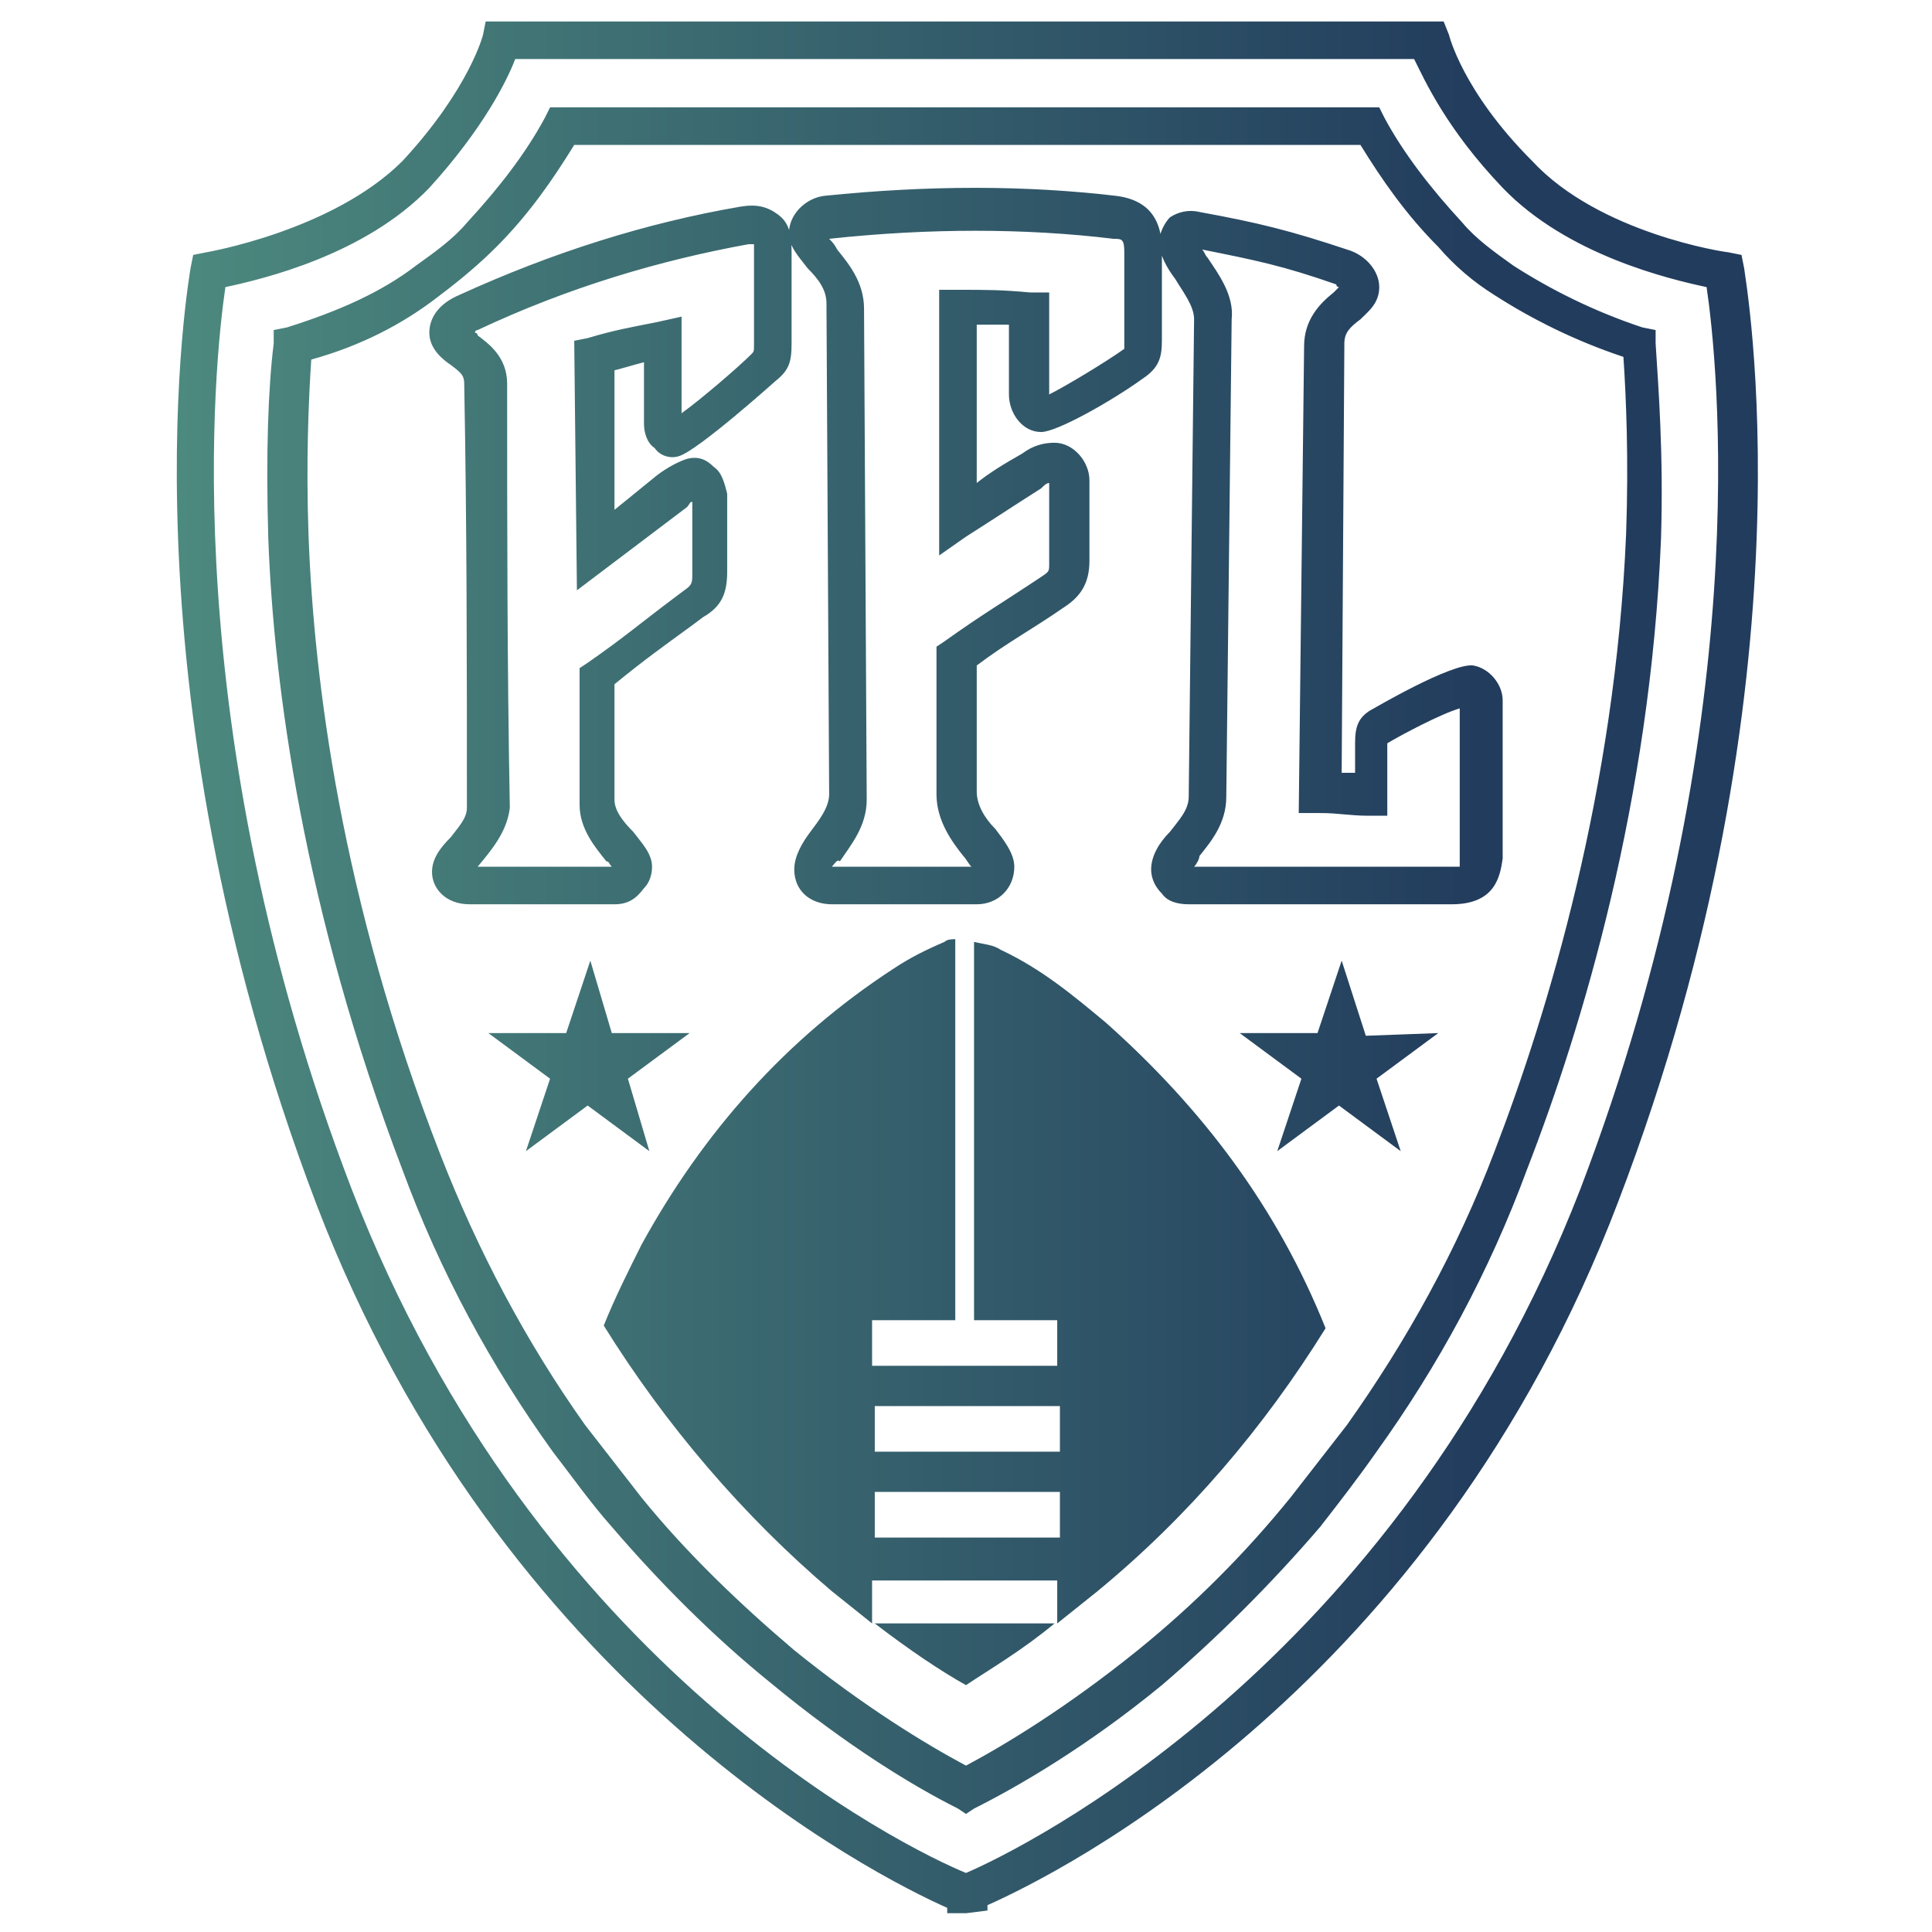<svg xml:space="preserve" style="enable-background:new 0 0 72 72;" viewBox="0 0 72 72" y="0px" x="0px" xmlns:xlink="http://www.w3.org/1999/xlink" xmlns="http://www.w3.org/2000/svg" id="Layer_1" version="1.1">
<style type="text/css">
	.st0{fill:none;}
	.st1{fill:#EA4222;}
	.st2{fill:#244159;}
	.st3{fill:#FFFFFF;}
	.st4{fill:#04A387;}
	.st5{fill:url(#SVGID_1_);}
	.st6{fill:url(#SVGID_00000100353427477972908510000001691727605625167771_);}
</style>
<rect height="72" width="72" class="st0" x="0"></rect>
<linearGradient y2="35.998" x2="65.433" y1="35.998" x1="6.572" gradientUnits="userSpaceOnUse" id="SVGID_1_">
	<stop style="stop-color:#4C897E" offset="0"></stop>
	<stop style="stop-color:#2C4F65" offset="0.632"></stop>
	<stop style="stop-color:#223C5D" offset="0.824"></stop>
</linearGradient>
<path d="M36,71.3h-0.7l0-0.2c-2.7-1.2-16.6-8.2-23.5-26.2C4.3,25.2,7.1,10.1,7.1,10l0.1-0.5l0.5-0.1
	c0,0,4.7-0.8,7.3-3.4C17.5,3.3,18,1.3,18,1.3l0.1-0.5l0.6,0h35.1L54,1.3c0,0,0.5,2.1,3.1,4.7c2.5,2.7,7.2,3.4,7.3,3.4l0.5,0.1
	l0.1,0.5c0,0.2,2.8,15.2-4.7,34.8c-6.9,18.1-20.8,25-23.5,26.2v0.2L36,71.3z M8.4,10.7C8,13.4,6.5,27.1,13.1,44.3
	C20,62.2,33.8,68.9,36,69.8c2.1-0.9,16-7.7,22.9-25.5c6.6-17.3,5.1-30.9,4.7-33.6C62.2,10.4,58.4,9.5,56,7c-2.1-2.2-2.9-4-3.3-4.8
	H19.2C18.9,3,18,4.8,16,7C13.6,9.5,9.8,10.4,8.4,10.7z M36,67.6l-0.3-0.2c-1.6-0.8-4.1-2.3-7-4.7c-2.1-1.7-4.1-3.7-5.9-5.8
	C22,56,21.3,55,20.6,54.1c-2.3-3.2-4.2-6.7-5.6-10.5c-3.7-9.7-4.8-18.1-5-23.5c-0.1-3.2,0-5.7,0.2-7.3l0-0.5l0.5-0.1
	c1.9-0.6,3.5-1.3,4.8-2.3c0.7-0.5,1.4-1,1.9-1.6c1.2-1.3,2.2-2.6,2.9-3.9l0.2-0.4h30.9l0.2,0.4c0.7,1.3,1.7,2.6,2.9,3.9
	c0.5,0.6,1.2,1.1,1.9,1.6c1.4,0.9,3,1.7,4.8,2.3l0.5,0.1l0,0.5c0.1,1.6,0.3,4.1,0.2,7.3v0c-0.4,9.7-2.9,18.1-5,23.5
	c-1.4,3.8-3.3,7.3-5.6,10.5c-0.7,1-1.4,1.9-2.1,2.8c-1.8,2.1-3.8,4.1-5.9,5.9c-2.8,2.3-5.4,3.8-7,4.6L36,67.6z M11.6,13.4
	c-0.1,1.5-0.2,3.8-0.1,6.6c0.2,5.3,1.2,13.5,4.9,23c1.4,3.6,3.2,7,5.4,10.1c0.7,0.9,1.4,1.8,2.1,2.7c1.7,2.1,3.7,4,5.7,5.7
	c2.6,2.1,4.9,3.5,6.4,4.3c1.5-0.8,3.8-2.2,6.4-4.3c2.1-1.7,4-3.6,5.7-5.7c0.7-0.9,1.4-1.8,2.1-2.7c2.2-3.1,4.1-6.5,5.5-10.2
	c2-5.2,4.5-13.5,4.9-23l0,0c0.1-2.8,0-5.1-0.1-6.6c-1.8-0.6-3.4-1.4-4.8-2.3c-0.8-0.5-1.5-1.1-2.1-1.8c-1.2-1.2-2.1-2.5-2.9-3.8
	H21.4c-0.8,1.3-1.7,2.6-2.9,3.8c-0.6,0.6-1.3,1.2-2.1,1.8C15,12.1,13.4,12.9,11.6,13.4z M22.9,33.7h-5.4c-0.9,0-1.4-0.6-1.4-1.2
	c0-0.5,0.3-0.9,0.7-1.3c0.3-0.4,0.6-0.7,0.6-1.1c0-5.3,0-10.5-0.1-15.8c0-0.3-0.1-0.4-0.5-0.7c-0.3-0.2-0.8-0.6-0.8-1.2
	c0-0.6,0.4-1.1,1.1-1.4c3.5-1.6,7-2.7,10.5-3.3c0.6-0.1,1,0,1.4,0.3c0.4,0.3,0.5,0.7,0.5,1.4l0,3.4c0,0.7-0.1,1-0.6,1.4
	c0,0-2.9,2.6-3.6,2.8c-0.3,0.1-0.7,0-0.9-0.3c-0.3-0.2-0.4-0.6-0.4-0.9l0-2.3c-0.4,0.1-0.7,0.2-1.1,0.3l0,5.2l1.6-1.3
	c0.4-0.3,0.8-0.5,1.1-0.6c0.4-0.1,0.7,0,1,0.3c0.3,0.2,0.4,0.6,0.5,1l0,2.9c0,0.8-0.2,1.3-0.9,1.7l-0.4,0.3
	c-1.1,0.8-1.8,1.3-2.9,2.2c0,1.5,0,2.4,0,3.8l0,0.5c0,0.4,0.3,0.8,0.7,1.2c0.3,0.4,0.7,0.8,0.7,1.3v0c0,0.3-0.1,0.6-0.3,0.8
	C23.7,33.5,23.4,33.7,22.9,33.7z M17.8,32.3h5c-0.1-0.1-0.1-0.2-0.2-0.2c-0.4-0.5-1-1.2-1-2.1l0-0.5c0-1.6,0-2.5,0-4.2l0-0.4
	l0.3-0.2c1.3-0.9,2-1.5,3.2-2.4l0.4-0.3c0.3-0.2,0.3-0.3,0.3-0.6l0-2.7c-0.1,0-0.1,0.1-0.2,0.2L21.5,22l-0.1-9.3l0.5-0.1
	c1-0.3,1.6-0.4,2.6-0.6l0.9-0.2l0,3.6c0.7-0.5,2.1-1.7,2.6-2.2c0.1-0.1,0.1-0.1,0.1-0.4l0-3.4c0-0.1,0-0.2,0-0.3c0,0-0.1,0-0.2,0
	c-3.3,0.6-6.7,1.6-10.1,3.2c0,0-0.1,0-0.1,0.1c0,0,0.1,0,0.1,0.1c0.4,0.3,1.1,0.8,1.1,1.8c0,5.3,0,10.5,0.1,15.8
	C18.9,31,18.3,31.7,17.8,32.3C17.8,32.2,17.8,32.2,17.8,32.3z M36.4,33.7h-5.4c-0.8,0-1.4-0.5-1.4-1.3c0-0.5,0.3-1,0.6-1.4
	c0.3-0.4,0.7-0.9,0.7-1.4l-0.1-18.3c0-0.5-0.3-0.9-0.7-1.3c-0.3-0.4-0.7-0.8-0.7-1.3c0-0.7,0.6-1.3,1.3-1.4c3.9-0.4,7.5-0.4,10.9,0
	c0.8,0.1,1.7,0.5,1.7,2l0,3.4c0,0.6-0.1,1-0.7,1.4c-1.1,0.8-3.2,2-3.8,2c-0.7,0-1.2-0.7-1.2-1.4l0-2.6c-0.4,0-0.8,0-1.2,0
	c0,2,0,3.9,0,5.9c0.5-0.4,1-0.7,1.7-1.1c0.4-0.3,0.8-0.4,1.2-0.4c0.7,0,1.3,0.7,1.3,1.4l0,3c0,0.8-0.3,1.3-0.9,1.7
	c-1.3,0.9-2.1,1.3-3.3,2.2c0,1.8,0,2.8,0,4.7c0,0.5,0.3,1,0.7,1.4c0.3,0.4,0.7,0.9,0.7,1.4C37.8,33.1,37.2,33.7,36.4,33.7z M31,32.3
	h5.2c-0.1-0.1-0.2-0.3-0.3-0.4c-0.4-0.5-1-1.3-1-2.3c0-2,0-3,0-5.1l0-0.4l0.3-0.2c1.4-1,2.1-1.4,3.6-2.4c0.3-0.2,0.3-0.2,0.3-0.5
	l0-3c-0.1,0-0.2,0.1-0.3,0.2c-1.1,0.7-1.7,1.1-2.8,1.8L35,20.7v-1.3c0-2.6,0-5.3,0-7.9l0-0.7l0.7,0c1.1,0,1.6,0,2.7,0.1l0.7,0l0,3.8
	c0.6-0.3,2.1-1.2,2.8-1.7c0,0,0,0,0,0c0,0,0-0.1,0-0.2l0-3.4c0-0.5-0.1-0.5-0.4-0.5c-3.3-0.4-6.9-0.4-10.6,0c0,0,0,0,0,0
	c0.1,0.1,0.2,0.2,0.3,0.4c0.4,0.5,1,1.2,1,2.2l0.1,18.3c0,1-0.6,1.7-1,2.3C31.2,32,31.1,32.2,31,32.3z M54.1,33.7h-9.8
	c-0.4,0-0.8-0.1-1-0.4c-0.2-0.2-0.4-0.5-0.4-0.9c0-0.5,0.3-1,0.7-1.4c0.3-0.4,0.7-0.8,0.7-1.3l0.2-17.8c0-0.5-0.4-1-0.7-1.5
	C43.5,10,43.2,9.5,43.2,9c0-0.3,0.2-0.7,0.4-0.9c0.3-0.2,0.7-0.3,1.1-0.2c2.2,0.4,3.4,0.7,5.5,1.4c0.7,0.2,1.2,0.8,1.2,1.4
	c0,0.6-0.4,0.9-0.7,1.2c-0.4,0.3-0.6,0.5-0.6,0.9l-0.1,16c0.2,0,0.3,0,0.5,0l0-1.1c0-0.6,0.1-1,0.7-1.3c0,0,2.9-1.7,3.7-1.6l0,0
	c0.6,0.1,1.1,0.7,1.1,1.3V32C55.9,32.7,55.7,33.7,54.1,33.7z M44.5,32.3h9.6c0.2,0,0.3,0,0.3,0c0,0,0-0.1,0-0.2v-5.7
	c-0.7,0.2-2.2,1-2.7,1.3c0,0,0,0,0,0c0,0,0,0.1,0,0.1l0,2.6l-0.7,0c-0.7,0-1.1-0.1-1.8-0.1l-0.8,0l0.2-17.4c0-1,0.6-1.6,1.1-2
	c0.1-0.1,0.1-0.1,0.2-0.2c0,0-0.1,0-0.1-0.1c-2-0.7-3-0.9-5-1.3c0.1,0.1,0.1,0.2,0.2,0.3c0.4,0.6,1,1.4,0.9,2.3l-0.2,17.8
	c0,1-0.6,1.7-1,2.2C44.7,32,44.6,32.2,44.5,32.3z M36,62.8c0.9-0.6,2.1-1.3,3.3-2.3h-6.7C33.9,61.5,35.1,62.3,36,62.8z M41.2,38.1
	c-1.2-1-2.4-2-3.9-2.7c-0.3-0.2-0.6-0.2-1-0.3v14.1h3.1v1.7h-6.9v-1.7h3.1V35c-0.1,0-0.3,0-0.4,0.1c-0.7,0.3-1.3,0.6-1.9,1
	c-4,2.6-7.1,6.1-9.4,10.3c-0.5,1-1,2-1.4,3c2.3,3.7,5.2,7.1,8.5,9.9c0.5,0.4,1,0.8,1.5,1.2v-1.6h6.9v1.6c0.5-0.4,1-0.8,1.5-1.2
	c3.4-2.8,6.2-6.1,8.5-9.8C47.6,45,44.8,41.3,41.2,38.1z M39.5,57.3h-6.9v-1.7h6.9V57.3z M39.5,54.1h-6.9v-1.7h6.9V54.1z M23.4,40.2
	l2.3-1.7l-2.9,0L22,35.8l-0.9,2.7l-2.9,0l2.3,1.7l-0.9,2.7l2.3-1.7l2.3,1.7L23.4,40.2z M50.9,38.6L50,35.8l-0.9,2.7l-2.9,0l2.3,1.7
	l-0.9,2.7l2.3-1.7l2.3,1.7l-0.9-2.7l2.3-1.7L50.9,38.6z" class="st5"></path>
</svg>
